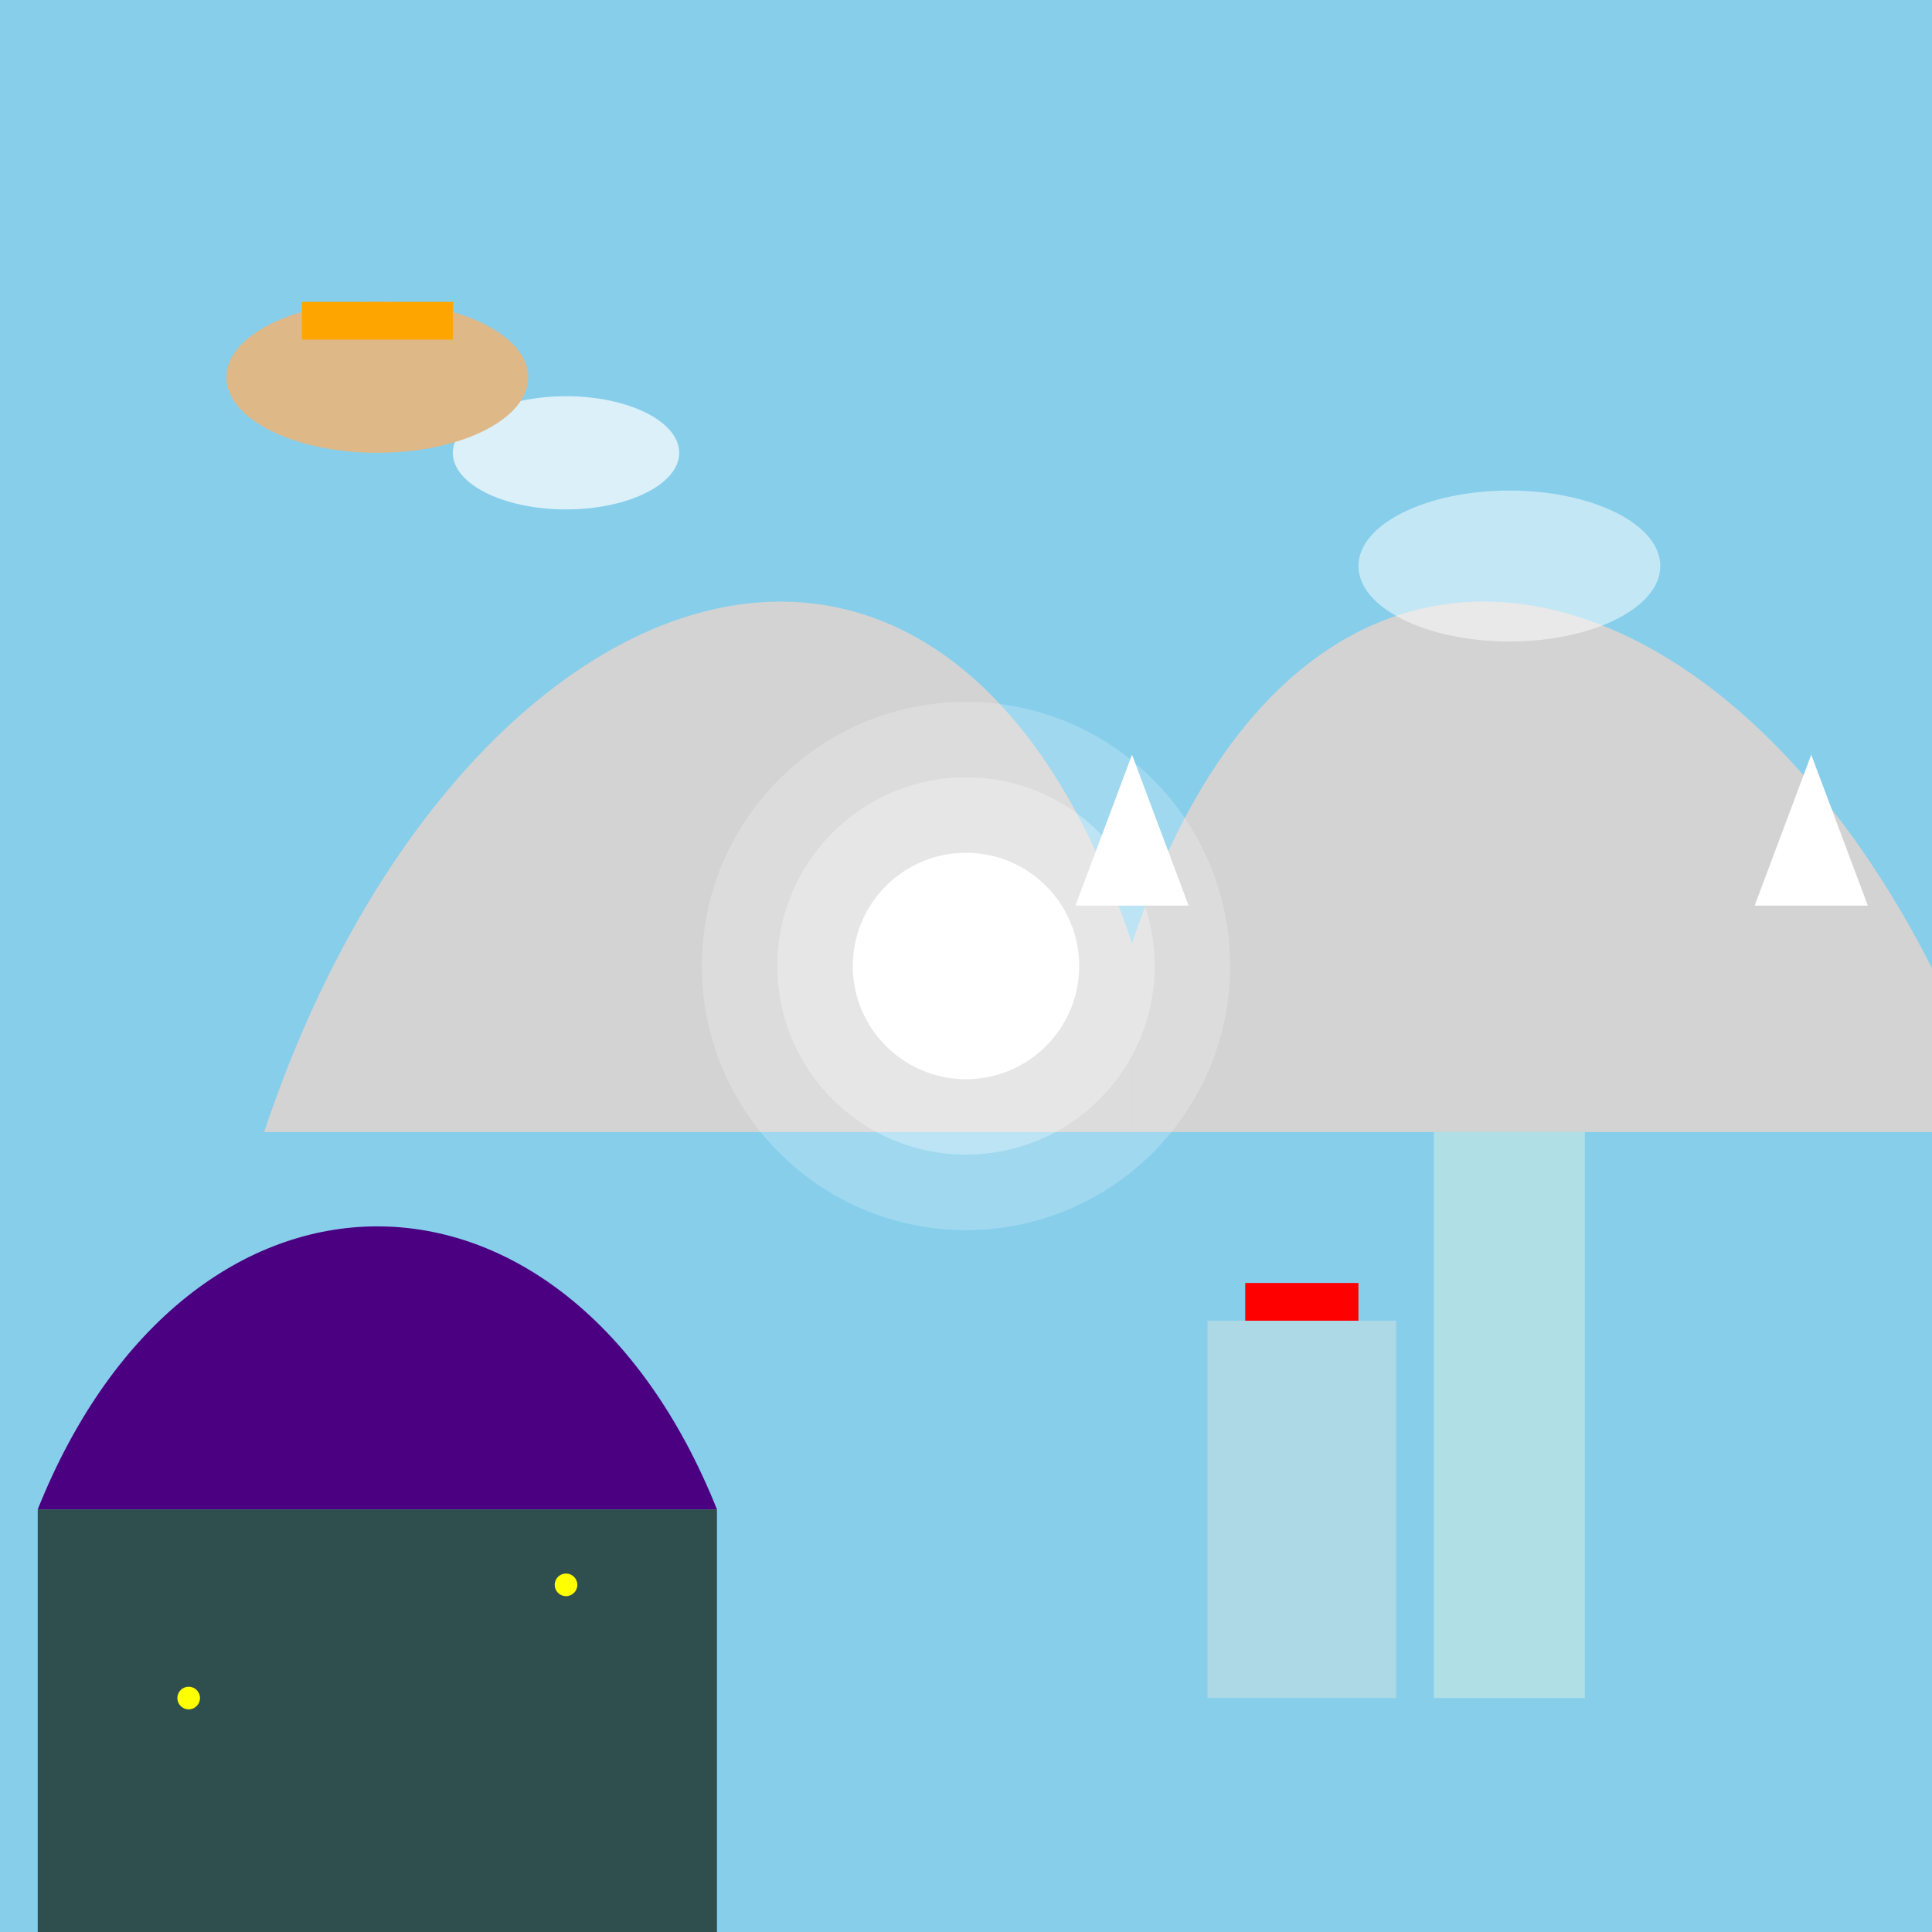 <!--

Generated by DrawGPT.
Free, open source, AI generated images in SVG, PNG, and HTML Canvas format.
https://drawgpt.ai

Created: 2025-09-04T16:19:13+00:00
-->
<svg   viewBox="0 0 512 512" xmlns="http://www.w3.org/2000/svg" xmlns:xlink="http://www.w3.org/1999/xlink">
  <title>Trinity War: Season X Locations</title>
  <desc>Ever wonder where they get all those bouncy mushrooms? Turns out, the Underworld has a *shroomy* secret! Get ready to bounce!</desc>

  <!-- Background (Sky) -->
  <rect id="background" class="sky" width="512" height="512" fill="#87CEEB"/>

  <!-- Mount Olympus -->
  <g id="mountOlympusGroup" class="mountOlympus">
    <path id="mountOlympus1" class="mountain" d="M 70,300 C 120,150 250,100 300,250 L 300,300 Z" fill="#D3D3D3"/>
    <path id="mountOlympus2" class="mountain" d="M 300,250 C 350,100 480,150 530,300 L 300,300 Z" fill="#D3D3D3"/>
    <polygon id="mountOlympusSnow" class="snow" points="285,240 315,240 300,200" fill="white"/>
    <polygon id="mountOlympusSnow2" class="snow" points="465,240 495,240 480,200" fill="white"/>

    <!-- Animate clouds around Olympus -->
    <ellipse id="cloud1" class="cloud" cx="150" cy="120" rx="30" ry="15" fill="rgba(255, 255, 255, 0.7)">
      <animate id="cloud1Anim" attributeName="cx" from="150" to="200" dur="5s" repeatCount="indefinite"/>
    </ellipse>
    <ellipse id="cloud2" class="cloud" cx="400" cy="150" rx="40" ry="20" fill="rgba(255, 255, 255, 0.5)">
      <animate id="cloud2Anim" attributeName="cx" from="400" to="350" dur="5s" repeatCount="indefinite"/>
    </ellipse>
  </g>

  <!-- The Underworld (Grim Gate) -->
  <g id="underworldGroup" class="underworld">
    <path id="grimGateArch" class="arch" d="M 10,400 C 50,300 150,300 190,400 Z" fill="#4B0082"/>
    <path id="grimGateFloor" class="floor" d="M 10,400 L 190,400 L 190,512 L 10,512 Z" fill="#2F4F4F"/>

    <!-- Animated Fireflies -->
    <circle id="firefly1" class="firefly" cx="50" cy="450" r="3" fill="yellow">
      <animate id="firefly1Y" attributeName="cy" values="450;460;450" dur="1s" repeatCount="indefinite"/>
    </circle>
    <circle id="firefly2" class="firefly" cx="150" cy="420" r="3" fill="yellow">
      <animate id="firefly2Y" attributeName="cy" values="420;430;420" dur="1.2s" repeatCount="indefinite"/>
    </circle>
  </g>

  <!-- Neo Tilted -->
  <g id="neoTiltedGroup" class="neoTilted">
    <rect id="neoTiltedBuilding1" class="building" x="320" y="350" width="50" height="100" fill="#ADD8E6"/>
    <rect id="neoTiltedBuilding2" class="building" x="380" y="300" width="40" height="150" fill="#B0E0E6"/>

    <!-- Hover Car Animation -->
    <rect id="hoverCarBody" class="hoverCar" x="330" y="340" width="30" height="10" fill="red">
      <animate id="hoverCarX" attributeName="x" from="330" to="360" dur="2s" repeatCount="indefinite" begin="0s"/>
      <animate id="hoverCarReturn" attributeName="x" from="360" to="330" dur="2s" repeatCount="indefinite" begin="2s"/>
    </rect>
  </g>

  <!-- Zero Point -->
  <g id="zeroPointGroup" class="zeroPoint">
    <circle id="zeroPointCore" class="core" cx="256" cy="256" r="30" fill="#FFFFFF">
      <animate id="zeroPointScale" attributeName="r" values="30;35;30" dur="2s" repeatCount="indefinite"/>
    </circle>
    <circle id="zeroPointGlow1" class="glow" cx="256" cy="256" r="50" fill="rgba(255, 255, 255, 0.3)"/>
    <circle id="zeroPointGlow2" class="glow" cx="256" cy="256" r="70" fill="rgba(255, 255, 255, 0.2)"/>
  </g>

  <!-- Brawler's Battleground Platform -->
  <g id="brawlersBattlegroundGroup" class="brawlersBattleground">
    <ellipse id="battlegroundPlatform" class="platform" cx="100" cy="100" rx="40" ry="20" fill="#DEB887"/>
    <rect id="battlegroundBanner" class="banner" x="80" y="80" width="40" height="10" fill="orange"/>
  </g>
</svg>
